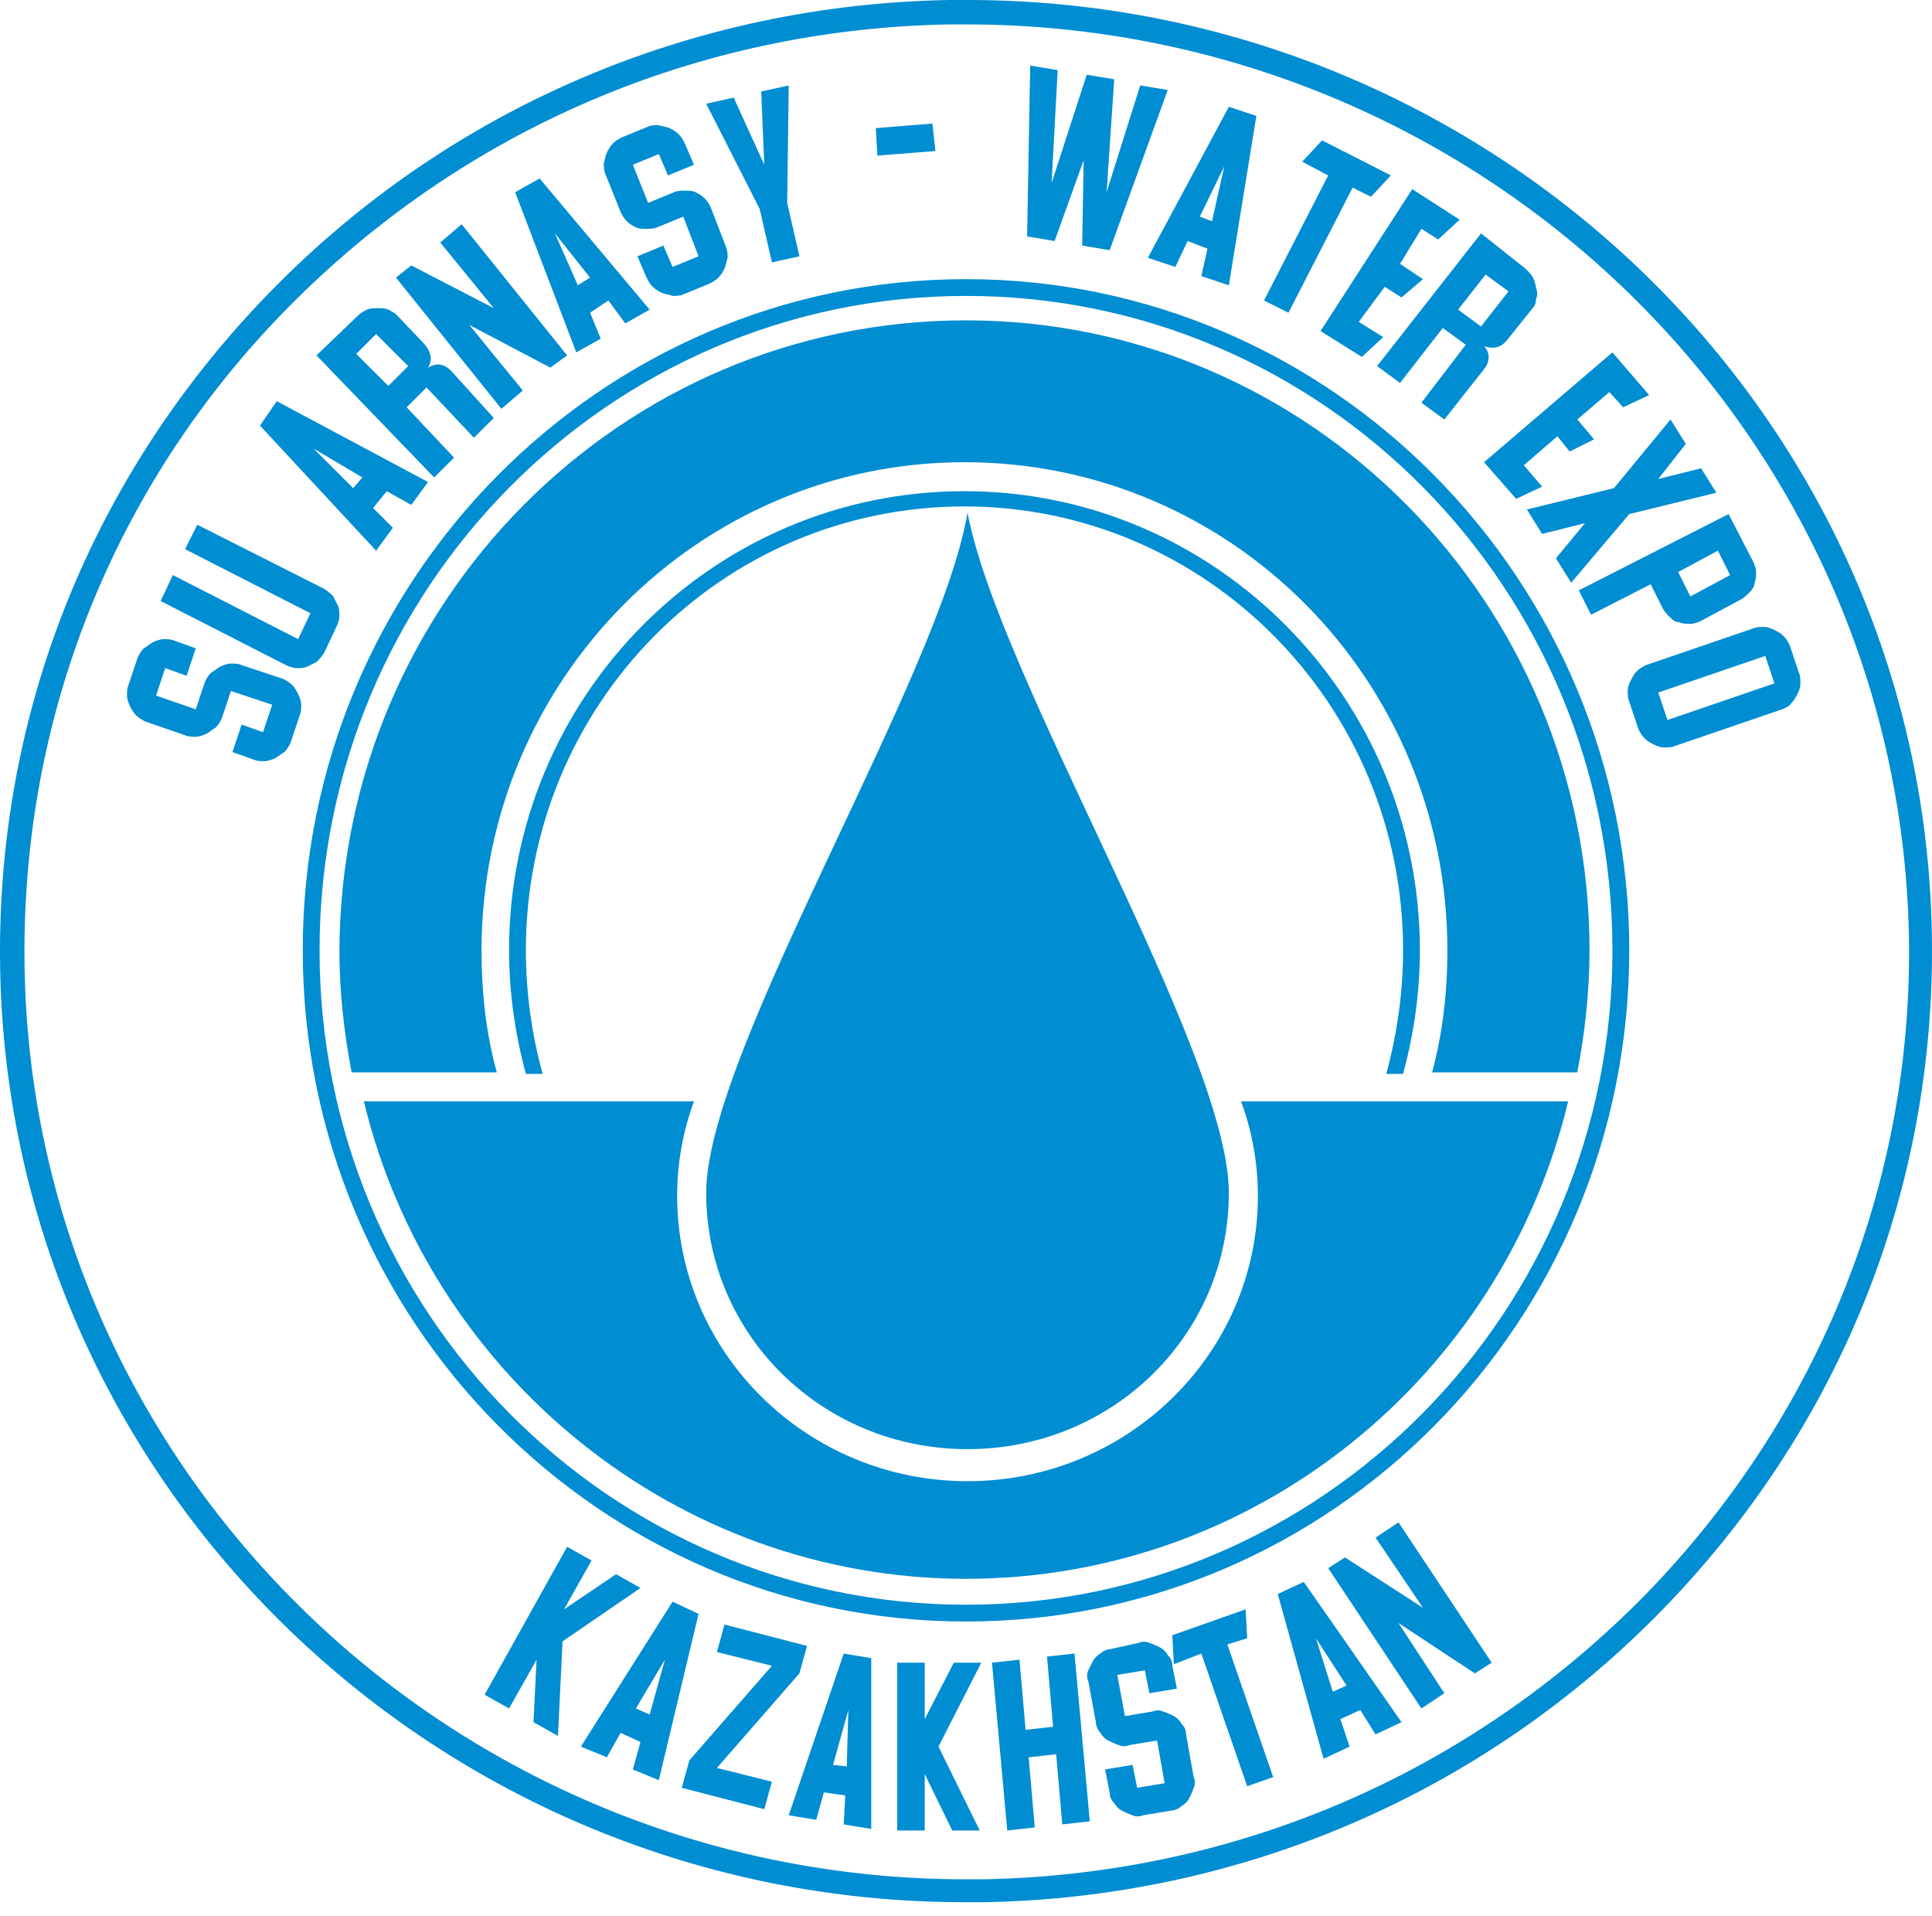 <?xml version="1.0" encoding="UTF-8"?> <svg xmlns="http://www.w3.org/2000/svg" width="120" height="119" viewBox="0 0 120 119" fill="none"><path d="M59.905 118.135C27.347 118.135 0.579 92.367 0.01 60.157C-0.275 44.336 5.705 29.463 16.811 18.094C27.917 6.726 42.914 0.284 58.956 0C59.336 0 59.715 0 60.095 0C92.653 0 119.421 25.768 119.99 57.978C120.275 73.799 114.295 88.672 103.189 100.04C92.083 111.408 77.086 117.85 61.139 118.135C60.664 118.135 60.285 118.135 59.905 118.135ZM58.956 1.516C43.294 1.8 28.771 8.052 17.855 19.137C7.034 30.126 1.244 44.715 1.528 60.157C2.098 91.514 28.201 116.714 60 116.714C60.38 116.714 60.759 116.714 61.044 116.714C76.706 116.429 91.229 110.177 102.145 99.093C112.966 88.009 118.851 73.42 118.566 58.073C117.902 26.621 91.799 1.516 60 1.516C59.62 1.516 59.336 1.516 58.956 1.516Z" fill="#008DD2"></path><path d="M83.54 96.724L82.496 97.388L88.286 106.103L89.71 105.156L86.863 100.798L91.609 103.924L92.653 103.261L86.863 94.545L85.439 95.493L88.381 99.851L83.54 96.724ZM82.781 105.061L81.737 101.745L83.635 104.682L82.781 105.061ZM84.49 106.198L85.439 107.714L87.052 106.956L80.977 98.24L79.364 98.998L82.211 109.229L83.825 108.471L83.255 106.766L84.49 106.198ZM74.618 102.693L77.465 110.935L79.079 110.366L76.231 102.124L77.465 101.745L77.37 99.945L72.814 101.556L72.909 103.356L74.618 102.693ZM69.017 102.408C68.828 102.408 68.543 102.503 68.353 102.693C68.163 102.787 67.973 102.977 67.878 103.166C67.783 103.356 67.688 103.545 67.594 103.735C67.499 103.924 67.499 104.208 67.594 104.398L68.068 106.956C68.068 107.145 68.163 107.429 68.353 107.619C68.448 107.808 68.638 107.998 68.828 108.093C69.017 108.187 69.207 108.282 69.492 108.377C69.682 108.471 69.967 108.471 70.156 108.377L71.865 108.093L72.34 110.745L70.631 111.029L70.346 109.608L68.638 109.892L68.922 111.314C68.922 111.598 69.017 111.787 69.207 111.977C69.302 112.166 69.492 112.356 69.682 112.45C69.872 112.545 70.061 112.64 70.346 112.735C70.536 112.829 70.821 112.829 71.011 112.735L72.719 112.45C72.909 112.45 73.194 112.356 73.384 112.166C73.574 112.071 73.763 111.882 73.858 111.692C73.953 111.503 74.048 111.314 74.143 111.029C74.238 110.84 74.238 110.556 74.143 110.366L73.668 107.714C73.668 107.429 73.574 107.24 73.384 107.05C73.289 106.861 73.099 106.672 72.909 106.577C72.719 106.482 72.529 106.387 72.245 106.293C72.055 106.198 71.77 106.198 71.58 106.293L69.872 106.577L69.397 104.019L71.106 103.735L71.39 105.156L73.099 104.872L72.814 103.451C72.814 103.166 72.719 102.977 72.529 102.787C72.434 102.598 72.245 102.408 72.055 102.314C71.865 102.219 71.675 102.124 71.39 102.029C71.201 101.935 70.916 101.935 70.726 102.029L69.017 102.408ZM63.702 107.429L63.322 103.072L61.614 103.261L62.563 113.682L64.271 113.492L63.892 109.135L65.6 108.945L65.98 113.303L67.689 113.113L66.739 102.693L65.031 102.882L65.41 107.24L63.702 107.429ZM59.24 103.261L57.437 106.766V103.261H55.728V113.682H57.437V110.177L59.145 113.682H60.854L58.291 108.471L60.949 103.261H59.24ZM51.742 109.608L52.691 106.198L52.596 109.703L51.742 109.608ZM52.501 111.503L52.406 113.303L54.115 113.587V102.977L52.406 102.693L48.989 112.735L50.697 113.019L51.172 111.314L52.501 111.503ZM44.528 109.798L49.653 103.924L50.128 102.219L45.002 100.893L44.528 102.598L47.945 103.451L42.819 109.324L42.344 111.029L47.47 112.356L47.945 110.65L44.528 109.798ZM39.497 106.103L41.3 103.072L40.351 106.482L39.497 106.103ZM39.782 108.187L39.307 109.892L40.921 110.556L43.389 100.23L41.775 99.472L36.08 108.471L37.693 109.135L38.548 107.619L39.782 108.187ZM38.263 97.766L35.035 99.945L36.744 96.914L35.225 96.061L30.1 105.25L31.618 106.103L33.327 103.072L33.137 106.956L34.656 107.808L34.941 101.935L39.782 98.619L38.263 97.766Z" fill="#008DD2"></path><path d="M60 100.703C37.314 100.703 18.804 82.04 18.804 59.02C18.804 35.999 37.314 17.336 60 17.336C82.686 17.336 101.196 35.999 101.196 59.02C101.196 82.04 82.781 100.703 60 100.703ZM60 18.378C37.883 18.378 19.848 36.568 19.848 59.02C19.848 81.472 37.883 99.661 60 99.661C82.117 99.661 100.152 81.472 100.152 59.02C100.152 36.568 82.212 18.378 60 18.378Z" fill="#008DD2"></path><path d="M102.999 43.01L109.644 40.736L110.213 42.441L103.569 44.715L102.999 43.01ZM110.688 44.052C110.878 43.957 111.163 43.862 111.257 43.673C111.447 43.483 111.542 43.294 111.637 43.105C111.732 42.915 111.827 42.726 111.827 42.441C111.827 42.252 111.827 41.968 111.732 41.778L111.163 40.073C111.068 39.884 110.973 39.694 110.783 39.505C110.593 39.315 110.403 39.221 110.213 39.126C110.024 39.031 109.834 38.936 109.549 38.936C109.359 38.936 109.074 38.936 108.884 39.031L102.24 41.305C102.05 41.399 101.86 41.494 101.67 41.684C101.481 41.873 101.386 42.062 101.291 42.252C101.196 42.441 101.101 42.631 101.101 42.915C101.101 43.105 101.101 43.389 101.196 43.578L101.765 45.283C101.86 45.473 101.955 45.662 102.145 45.852C102.335 46.041 102.525 46.136 102.715 46.231C102.904 46.326 103.094 46.42 103.379 46.42C103.569 46.42 103.854 46.42 104.043 46.326L110.688 44.052ZM104.233 35.526L106.701 34.2L107.461 35.715L104.993 37.041L104.233 35.526ZM107.366 31.926L98.063 36.663L98.823 38.178L102.525 36.284L103.284 37.799C103.379 37.989 103.569 38.178 103.759 38.368C103.949 38.557 104.138 38.652 104.328 38.652C104.518 38.747 104.803 38.747 104.993 38.747C105.183 38.747 105.467 38.652 105.657 38.557L108.125 37.231C108.315 37.136 108.505 36.947 108.695 36.757C108.884 36.568 108.979 36.378 108.979 36.189C109.074 35.999 109.074 35.715 109.074 35.526C109.074 35.336 108.979 35.052 108.884 34.863L107.366 31.926ZM101.196 31.926L106.606 30.6L105.657 29.084L102.999 29.747L104.708 27.568L103.759 26.052L100.247 30.315L94.836 31.642L95.785 33.157L98.443 32.494L96.64 34.673L97.589 36.189L101.196 31.926ZM96.734 27.094L97.494 28.042L99.013 27.284L97.969 26.052L99.962 24.347L100.816 25.294L102.43 24.537L100.152 21.884L92.178 28.705L94.172 30.979L95.785 30.221L94.646 28.894L96.734 27.094ZM92.178 22.926C92.558 22.452 92.558 21.884 92.178 21.505C92.748 21.695 93.222 21.6 93.602 21.126L95.121 19.231C95.311 19.042 95.406 18.852 95.406 18.568C95.501 18.379 95.501 18.095 95.406 17.905C95.406 17.716 95.311 17.431 95.216 17.242C95.121 17.052 94.931 16.863 94.741 16.674L91.989 14.495L85.534 22.736L86.958 23.779L89.615 20.368L91.039 21.41L88.287 25.01L89.71 26.052L92.178 22.926ZM93.697 18.095L91.989 20.273L90.565 19.231L92.273 17.052L93.697 18.095ZM86.008 17.81L87.053 18.474L88.382 17.337L86.958 16.389L88.287 14.21L89.331 14.873L90.66 13.642L87.717 11.747L82.022 20.558L84.585 22.168L85.913 20.937L84.395 19.989L86.008 17.81ZM82.496 10.895L78.51 18.663L80.028 19.421L84.015 11.652L85.154 12.221L86.388 10.895L82.117 8.716L80.883 10.042L82.496 10.895ZM74.523 13.453L76.042 10.326L75.282 13.737L74.523 13.453ZM74.998 15.442L74.618 17.147L76.326 17.716L78.035 7.2L76.326 6.632L71.296 16.01L73.004 16.579L73.764 14.968L74.998 15.442ZM68.733 11.937L69.207 4.926L67.499 4.642L65.316 11.368L65.695 4.358L63.987 4.074L63.797 14.684L65.505 14.968L67.309 9.947L67.214 15.252L68.923 15.537L72.53 5.589L70.821 5.305L68.733 11.937ZM58.102 9.379L57.912 7.674L54.4 7.958L54.495 9.663L58.102 9.379ZM45.572 6.063L43.863 6.442L47.186 12.979L47.945 16.295L49.654 15.916L48.894 12.6L48.989 5.305L47.281 5.684L47.47 10.232L45.572 6.063ZM38.643 8.526C38.453 8.621 38.263 8.716 38.073 8.905C37.883 9.095 37.788 9.284 37.694 9.474C37.599 9.663 37.599 9.853 37.504 10.137C37.504 10.326 37.504 10.611 37.599 10.8L38.548 13.168C38.643 13.358 38.738 13.547 38.928 13.737C39.117 13.926 39.307 14.021 39.497 14.116C39.687 14.21 39.877 14.21 40.161 14.21C40.351 14.21 40.636 14.21 40.826 14.116L42.44 13.453L43.389 15.916L41.775 16.579L41.206 15.252L39.592 15.916L40.161 17.242C40.256 17.431 40.351 17.621 40.541 17.81C40.731 18 40.921 18.095 41.111 18.189C41.3 18.284 41.585 18.284 41.775 18.379C41.965 18.379 42.25 18.379 42.44 18.284L44.053 17.621C44.243 17.526 44.433 17.431 44.623 17.242C44.813 17.052 44.907 16.863 45.002 16.674C45.097 16.484 45.097 16.295 45.192 16.01C45.192 15.821 45.192 15.537 45.097 15.347L44.148 12.884C44.053 12.695 43.958 12.505 43.768 12.316C43.579 12.126 43.389 12.031 43.199 11.937C43.009 11.842 42.819 11.842 42.535 11.842C42.345 11.842 42.06 11.842 41.87 11.937L40.256 12.6L39.307 10.232L40.921 9.568L41.49 10.895L43.104 10.232L42.535 8.905C42.44 8.716 42.345 8.526 42.155 8.337C41.965 8.147 41.775 8.053 41.585 7.958C41.395 7.863 41.111 7.863 40.921 7.768C40.731 7.768 40.446 7.768 40.256 7.863L38.643 8.526ZM35.89 17.716L34.466 14.495L36.649 17.242L35.89 17.716ZM37.788 18.663L38.833 20.084L40.351 19.231L33.517 11.084L31.998 11.937L35.795 21.884L37.314 21.031L36.649 19.421L37.788 18.663ZM25.544 16.484L24.594 17.242L31.144 25.389L32.473 24.252L29.151 20.179L34.181 22.831L35.225 22.073L28.676 13.926L27.347 15.063L30.669 19.137L25.544 16.484ZM28.012 23.021C27.537 22.547 27.062 22.547 26.588 22.831C26.872 22.358 26.777 21.884 26.398 21.41L24.689 19.61C24.499 19.421 24.31 19.326 24.12 19.231C23.93 19.137 23.645 19.137 23.455 19.137C23.265 19.137 22.981 19.137 22.791 19.231C22.601 19.326 22.411 19.421 22.221 19.61L19.658 22.073L26.967 29.652L28.201 28.421L25.259 25.294L26.493 24.063L29.435 27.189L30.669 25.957L28.012 23.021ZM23.36 20.747L25.354 22.736L24.12 23.968L22.126 21.979L23.36 20.747ZM21.936 30.315L19.469 27.852L22.506 29.652L21.936 30.315ZM24.025 30.505L25.544 31.357L26.588 29.936L17.191 24.916L16.146 26.431L23.36 34.2L24.404 32.779L23.171 31.547L24.025 30.505ZM12.255 32.589L11.495 34.105L19.279 38.084L18.519 39.694L10.736 35.715L9.976 37.326L17.76 41.305C17.95 41.399 18.235 41.494 18.424 41.494C18.614 41.494 18.899 41.494 19.089 41.399C19.279 41.305 19.469 41.21 19.658 41.115C19.848 40.926 19.943 40.831 20.133 40.547L20.892 38.936C20.987 38.747 21.082 38.463 21.082 38.273C21.082 38.084 21.082 37.799 20.987 37.61C20.892 37.42 20.797 37.231 20.703 37.041C20.513 36.852 20.418 36.757 20.133 36.568L12.255 32.589ZM7.983 42.536C7.888 42.726 7.888 43.01 7.888 43.199C7.888 43.389 7.983 43.673 8.078 43.862C8.173 44.052 8.268 44.241 8.458 44.431C8.648 44.62 8.837 44.715 9.027 44.81L11.495 45.662C11.685 45.757 11.97 45.757 12.16 45.757C12.35 45.757 12.634 45.662 12.824 45.568C13.014 45.473 13.204 45.283 13.394 45.189C13.584 44.999 13.678 44.81 13.773 44.62L14.343 42.915L16.906 43.768L16.336 45.473L15.007 44.999L14.438 46.705L15.767 47.178C15.957 47.273 16.241 47.273 16.431 47.273C16.621 47.273 16.906 47.178 17.096 47.084C17.285 46.989 17.475 46.799 17.665 46.705C17.855 46.515 17.95 46.326 18.045 46.136L18.614 44.431C18.709 44.241 18.709 43.957 18.709 43.768C18.709 43.578 18.614 43.294 18.519 43.105C18.424 42.915 18.329 42.726 18.14 42.536C17.95 42.347 17.76 42.252 17.57 42.157L15.007 41.305C14.817 41.21 14.533 41.21 14.343 41.21C14.153 41.21 13.868 41.305 13.678 41.399C13.489 41.494 13.299 41.684 13.109 41.778C12.919 41.968 12.824 42.157 12.729 42.347L12.16 44.052L9.692 43.199L10.261 41.494L11.59 41.968L12.16 40.263L10.831 39.789C10.641 39.694 10.356 39.694 10.166 39.694C9.976 39.694 9.692 39.789 9.502 39.884C9.312 39.978 9.122 40.168 8.932 40.263C8.742 40.452 8.648 40.642 8.553 40.831L7.983 42.536Z" fill="#008DD2"></path><path fill-rule="evenodd" clip-rule="evenodd" d="M60.095 89.998C51.077 89.998 43.863 82.893 43.863 74.083C43.863 65.273 58.386 42.062 60.095 31.831C61.993 42.062 76.326 65.273 76.326 74.083C76.326 82.893 69.112 89.998 60.095 89.998Z" fill="#008DD2"></path><path fill-rule="evenodd" clip-rule="evenodd" d="M97.399 68.399C93.317 85.451 78.035 98.051 60 98.051C41.965 98.051 26.683 85.356 22.601 68.399H43.104C42.44 70.199 42.06 72.188 42.06 74.272C42.06 84.03 50.128 91.988 60.095 91.988C70.062 91.988 78.13 84.03 78.13 74.272C78.13 72.188 77.75 70.199 77.086 68.399H97.399Z" fill="#008DD2"></path><path fill-rule="evenodd" clip-rule="evenodd" d="M60 19.895C81.357 19.895 98.728 37.42 98.728 59.02C98.728 61.578 98.443 64.136 97.968 66.599H88.951C89.615 64.136 89.9 61.578 89.9 59.02C89.9 42.252 76.516 28.705 59.905 28.705C43.389 28.705 29.91 42.252 29.91 59.02C29.91 61.673 30.195 64.231 30.859 66.599H21.841C21.367 64.136 21.082 61.578 21.082 59.02C21.177 37.42 38.548 19.895 60 19.895Z" fill="#008DD2"></path><path fill-rule="evenodd" clip-rule="evenodd" d="M59.905 30.505C75.472 30.505 88.192 43.294 88.192 59.02C88.192 61.673 87.812 64.231 87.148 66.694H86.103C86.768 64.231 87.148 61.673 87.148 59.02C87.148 43.768 74.903 31.452 59.905 31.452C44.813 31.452 32.663 43.768 32.663 59.02C32.663 61.673 33.042 64.325 33.707 66.694H32.663C31.998 64.231 31.619 61.673 31.619 59.02C31.619 43.294 44.243 30.505 59.905 30.505Z" fill="#008DD2"></path></svg> 